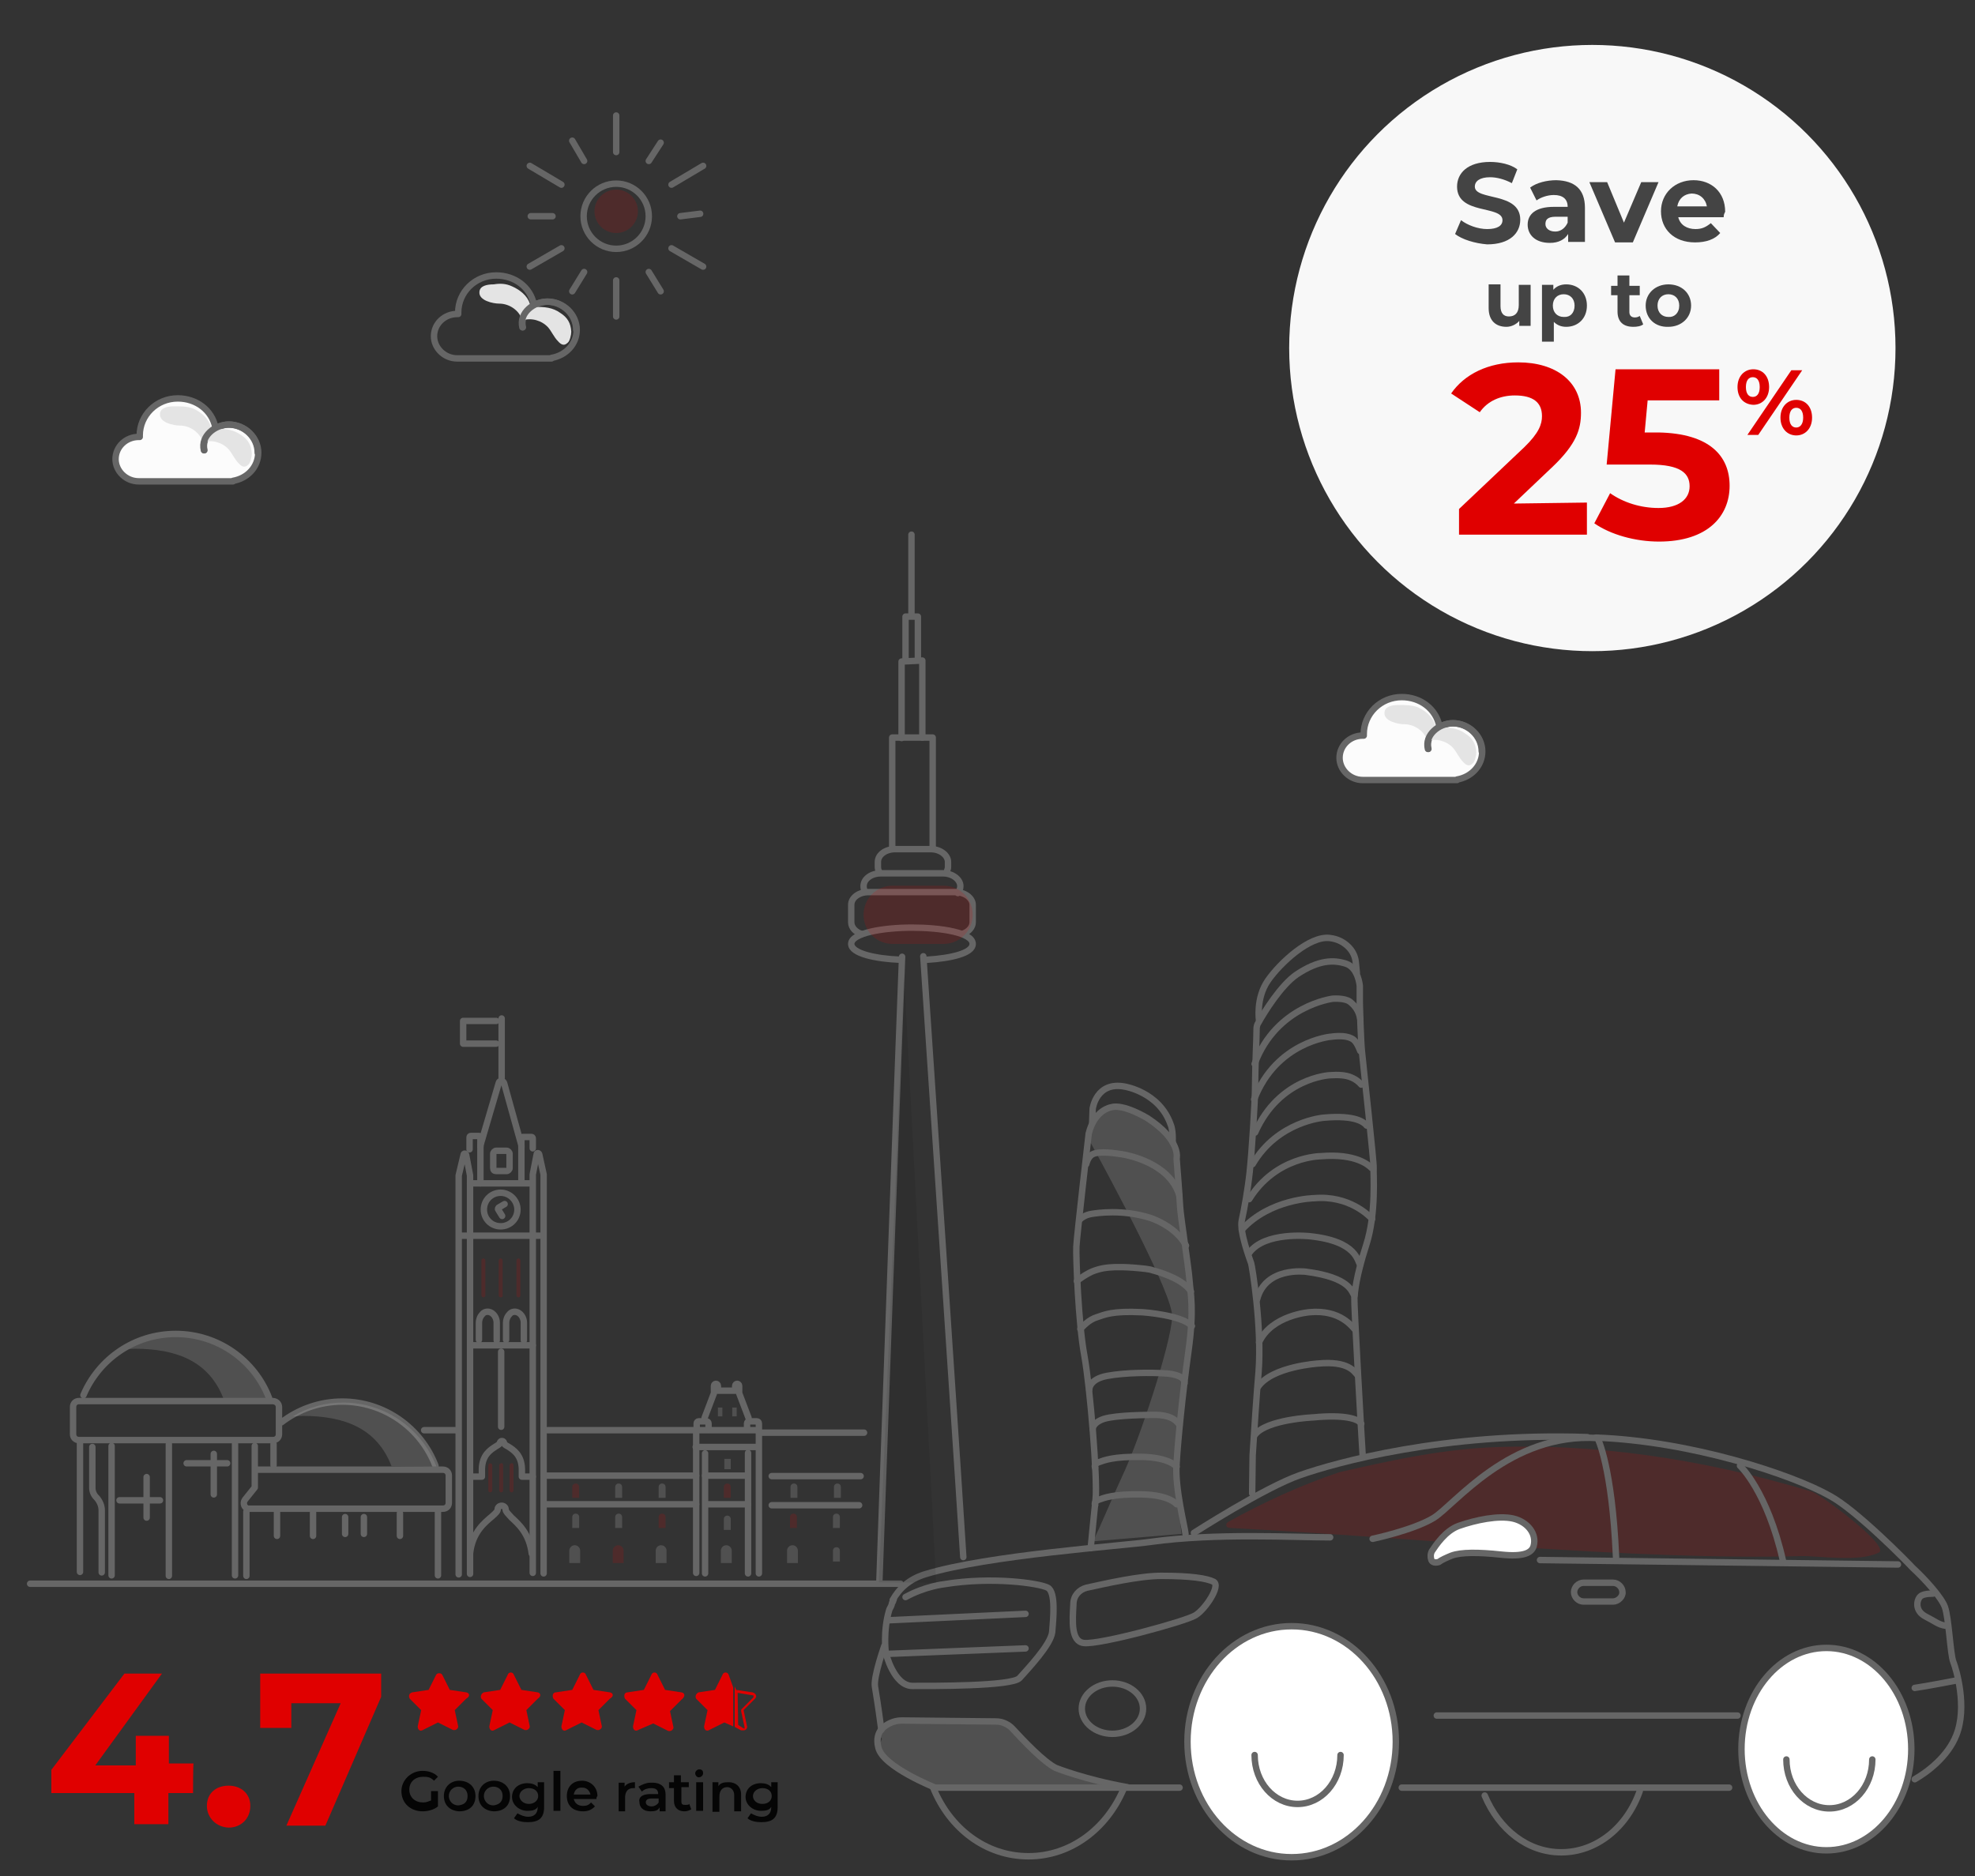 <?xml version="1.0" encoding="utf-8"?>
<!-- Generator: Adobe Illustrator 27.4.0, SVG Export Plug-In . SVG Version: 6.00 Build 0)  -->
<svg version="1.1" id="Layer_1" xmlns="http://www.w3.org/2000/svg" xmlns:xlink="http://www.w3.org/1999/xlink" x="0px" y="0px"
	 viewBox="0 0 400 380" style="enable-background:new 0 0 400 380;" xml:space="preserve">
<rect x="0" y="0" width="400" height="380" fill="#333333" stroke="none"/>
<style type="text/css">
	.st0{opacity:0.25;fill-rule:evenodd;clip-rule:evenodd;fill:#ABABAB;enable-background:new    ;}
	.st1{opacity:0.16;fill:#DE0001;enable-background:new    ;}
	.st2{fill:none;stroke:#666666;stroke-width:1.3;stroke-linecap:round;stroke-linejoin:round;stroke-miterlimit:10;}
	.st3{fill:#FFFFFF;stroke:#666666;stroke-width:1.3;stroke-linecap:round;stroke-linejoin:round;stroke-miterlimit:10;}
	.st4{fill:#E00000;}
	.st5{fill:#050505;}
	.st6{fill:#F8F8F8;}
	.st7{fill:#444444;}
	.st8{fill:#E4E4E4;}
	.st9{opacity:0.16;fill:#DF0000;enable-background:new    ;}
	.st10{fill:#FCFCFC;stroke:#666666;stroke-width:1.3;stroke-linecap:round;stroke-linejoin:round;stroke-miterlimit:10;}
	.st11{opacity:0.25;fill:#ABABAB;enable-background:new    ;}
	.st12{opacity:8.000000e-02;enable-background:new    ;}
</style>
<path class="st0" d="M222,360.9c0.7,0.2,0.5,1.2-0.2,1.2h-29.9c-1.6,0-3.2-0.5-4.5-1.3l-4.4-1.6c-0.5-0.2-0.9-0.5-1.2-0.8l-2.6-2.7
	c-0.9-0.9-1.1-2.3-0.6-3.5l-0.6-1c0.6-1.3,2.8-2.1,4.3-2.1l19.3-0.2c0.9,0,1.8,0.4,2.6,0.9l7.8,6.8c1.1,1,2.6,1.8,4.1,2.4L222,360.9
	z"/>
<path class="st1" d="M364.9,315.2c3.1-0.1,11.6,1.3,15.6-0.7c2.6-1.2-12.3-12.2-13.7-12.4c-22.3-6.7-44.6-9.9-65.5-8.9
	c-10.6,0.6-19.9,2.7-30,5c-7.8,2.6-15.4,6.1-22.6,10.1c-0.6,0.4-0.4,1.2,0.4,1.2C287.4,311.5,330.5,316.1,364.9,315.2z"/>
<path class="st2" d="M189.4,362.1c0,0-10.6-4.2-11.5-8.1c-0.5-1.9,0.1-3.1,0.6-3.7l0,0c1-1.1,2.6-1.8,4.1-1.8l19.2,0.2
	c1.2,0,2.5,0.6,3.3,1.5c2.2,2.4,6.3,6.7,8.7,7.9c0,0,6,2.4,14.5,3.9"/>
<line class="st2" x1="238.9" y1="362.1" x2="189.4" y2="362.1"/>
<line class="st2" x1="350.2" y1="362.1" x2="283.9" y2="362.1"/>
<path class="st2" d="M181,324c-0.1,0.1-0.1,0.4-0.2,0.5c0,0,0,0.1-0.1,0.1c0,0.1-0.1,0.2-0.1,0.4c-0.1,0.4-0.4,0.8-0.5,1.1
	c-1.3,4.3-0.7,8.7-0.7,8.7s1.6,6.7,5.4,6.7s20.2,0.1,21.7-1.6s6.3-6.7,6.6-9.3c0.2-2.6,0.8-8.1-0.9-9s-11.3-2.3-21-0.7
	c0,0-3.8,0.4-7.8,2.6"/>
<path class="st2" d="M269.4,311.4c-7.3,0-23.2-0.9-36.2,0.9c-5.5,0.8-33.3,2.7-45.9,6.6c-3.2,1-5.2,2.9-6.5,5.2"/>
<path class="st2" d="M387.8,360.4c2.6-1.5,6.7-4.6,8.4-8.9c2.3-5.7,0-13.4-0.6-14.9s-0.9-8.9-1.7-11.1c-0.7-1.9-3.8-5.4-6.5-7.9
	l-0.1-0.1c-0.8-0.9-11.3-11.6-16.7-14.5c-7.6-4.3-28.1-11.1-47.4-11.8"/>
<path class="st2" d="M241.8,310.5c0,0,14.3-9.2,21.5-11.7c7.1-2.5,29.1-8.7,58.2-7.7"/>
<path class="st2" d="M217.4,324.9c0-1.6,1.1-2.9,2.7-3.3c3.7-0.8,10.6-2.4,15.1-2.4c6,0,9.2,0.5,10.6,1.2c1.5,0.8-1.7,5.6-3.7,6.8
	c-1.9,1.2-19.4,6-22.6,5.6C216.9,332.5,217.2,328.4,217.4,324.9z"/>
<line class="st2" x1="384.4" y1="316.9" x2="311.9" y2="316"/>
<path class="st2" d="M352.4,296.9c0,0,5.5,5.1,8.7,19.2"/>
<path class="st2" d="M323.6,291.4c0,0,2.9,5.7,3.7,24"/>
<path class="st2" d="M391.5,322.8c-1.3,0-2.2,0.2-2.6,0.6c-0.7,0.7-1.2,2.9,1.2,4.1c1.8,0.9,2.5,1.6,3.9,1.8"/>
<path class="st2" d="M179.1,333.4c0,0-2.2,6.2-1.9,8.2s0.5,2.8,1.3,8.8"/>
<line class="st2" x1="180" y1="328.2" x2="207.7" y2="326.9"/>
<line class="st2" x1="180" y1="335" x2="207.7" y2="333.9"/>
<ellipse class="st3" cx="261.6" cy="352.8" rx="21.1" ry="23.4"/>
<path class="st2" d="M227.5,362.5c-3.4,7.9-10.6,13.5-19.2,13.5c-8.7,0-16-5.7-19.3-13.9"/>
<ellipse class="st3" cx="369.9" cy="354.3" rx="17.2" ry="20.5"/>
<path class="st2" d="M332.1,362.8c-2.6,7.4-8.8,12.4-15.9,12.4c-6.8,0-12.6-4.6-15.5-11.5"/>
<path class="st2" d="M326.7,324.4h-6c-1,0-1.9-0.9-1.9-1.9l0,0c0-1,0.9-1.9,1.9-1.9h6c1,0,1.9,0.9,1.9,1.9l0,0
	C328.7,323.4,327.7,324.4,326.7,324.4z"/>
<line class="st2" x1="291" y1="347.5" x2="351.9" y2="347.5"/>
<path class="st3" d="M289.9,316c-0.2-0.6-0.2-1.2,0.1-1.8c0.8-1.2,2.7-4.1,5.4-5.1c3.4-1.2,8.1-2.2,11.1-1.5
	c2.9,0.7,4.8,3.1,4.1,5.6c-0.4,1.3-1.9,2.2-6.6,1.7c-4.6-0.5-8.1-0.5-10,0.2c-1,0.4-2.1,0.9-2.6,1.3
	C290.7,316.6,290.1,316.5,289.9,316L289.9,316z"/>
<path class="st2" d="M278,311.7c0,0,8.1-1.7,12.3-4.2c4.3-2.6,15.4-17.4,33.4-16.2"/>
<path class="st2" d="M396.2,340.4c0,0-6.2,1.2-8.4,1.5"/>
<ellipse class="st2" cx="225.3" cy="346.1" rx="6.2" ry="5.1"/>
<path class="st2" d="M271.5,355.5c0,5.5-3.9,9.9-8.7,9.9s-8.7-4.4-8.7-9.9"/>
<path class="st2" d="M379.2,356.4c0,5.5-3.9,9.9-8.7,9.9s-8.7-4.4-8.7-9.9"/>
<line class="st2" x1="6.1" y1="320.8" x2="182.4" y2="320.8"/>
<g>
	<path class="st4" d="M94.4,342.8l-3.3-0.5l-1.5-3c-0.2-0.5-1.1-0.5-1.3,0l-1.5,3l-3.3,0.5c-0.7,0.2-0.8,0.8-0.5,1.3l2.3,2.3
		l-0.7,3.3c0,0.7,0.5,1.1,1.1,0.7l3-1.5l3,1.5c0.5,0.2,1.1-0.2,1.1-0.7l-0.7-3.3l2.3-2.3C95.3,343.6,95.1,342.9,94.4,342.8z"/>
	<path class="st4" d="M108.9,342.8l-3.3-0.5l-1.5-3c-0.2-0.7-1.1-0.7-1.3,0l-1.5,3l-3.3,0.5c-0.5,0.2-0.8,0.8-0.5,1.3l2.3,2.3
		l-0.7,3.3c0,0.7,0.5,1.1,1.1,0.7l3-1.5l3,1.5c0.5,0.2,1.1-0.2,1.1-0.7l-0.7-3.3l2.3-2.3C109.7,343.6,109.5,342.9,108.9,342.8z"/>
	<path class="st4" d="M123.5,342.8l-3.3-0.5l-1.5-3c-0.2-0.7-1.1-0.7-1.3,0l-1.5,3l-3.3,0.5c-0.7,0-0.8,0.8-0.5,1.3l2.3,2.3
		l-0.7,3.3c0,0.7,0.5,1.1,1.1,0.7l3-1.5l3,1.5c0.5,0.2,1.1-0.2,1.1-0.7l-0.7-3.3l2.3-2.3C124.4,343.6,124.2,342.9,123.5,342.8z"/>
	<path class="st4" d="M138,342.8l-3.3-0.5l-1.5-3c-0.2-0.7-1.1-0.7-1.3,0l-1.5,3l-3.3,0.5c-0.7,0-0.8,0.8-0.5,1.3l2.3,2.3l-0.7,3.3
		c0,0.7,0.5,1.1,1.1,0.7l3-1.3l3,1.5c0.5,0.2,1.1-0.2,1.1-0.7l-0.7-3.3l2.3-2.3C138.9,343.6,138.7,342.9,138,342.8z"/>
	<path class="st4" d="M147.6,339.3c-0.2-0.7-1.1-0.7-1.3,0l-1.5,3l-3.3,0.5c-0.5,0.2-0.8,0.8-0.5,1.3l2.3,2.3l-0.7,3.3
		c0,0.7,0.5,1.1,1.1,0.7l3-1.5l1.8,0.8v-7.9L147.6,339.3z"/>
	<g>
		<path class="st4" d="M149.4,342.9l3,0.5c0.2,0,0.2,0,0.2,0.2v0.2l-2.3,2.3c-0.2,0.2-0.2,0.2-0.2,0.5l0.7,3.3v0.2l0,0
			c0,0,0,0-0.2,0l-1.1-0.7L149.4,342.9 M148.8,341.6v8.2l1.3,0.7c0.2,0,0.2,0,0.5,0c0.5,0,0.8-0.5,0.7-0.8l-0.7-3.3l2.3-2.3
			c0.5-0.5,0.2-1.1-0.5-1.3l-3.3-0.5L148.8,341.6L148.8,341.6z"/>
	</g>
</g>
<g>
	<path class="st4" d="M39.1,363.2h-5v6.3h-6.9v-6.3H10.4v-4.7L25.2,339h7.6l-13.5,18.6h8.2v-6h6.7v5.6h5
		C39.1,357.3,39.1,363.2,39.1,363.2z"/>
	<path class="st4" d="M41.9,365.8c0-2.6,1.9-4.1,4.4-4.1s4.4,1.6,4.4,4.1c0,2.6-1.9,4.4-4.4,4.4C43.8,370.1,41.9,368.2,41.9,365.8z"
		/>
	<path class="st4" d="M77.2,339v4.7l-11.3,26.1H58L69,345H59v5h-6.3v-11H77.2L77.2,339z"/>
</g>
<g>
	<path class="st5" d="M87.3,362.8h1.4v3.1c-0.8,0.7-2.1,1-3.1,1c-2.4,0-4.3-1.6-4.3-4.1c0-2.2,1.9-4.1,4.3-4.1
		c1.2,0,2.4,0.4,3.1,1.2l-0.8,0.8c-0.7-0.7-1.2-0.8-2.2-0.8c-1.6,0-2.8,1-2.8,2.6s1.2,2.6,2.8,2.6c0.7,0,1-0.2,1.6-0.4V362.8
		L87.3,362.8L87.3,362.8L87.3,362.8z"/>
	<path class="st5" d="M89.9,363.8c0-1.9,1.4-3.1,3.1-3.1c1.9,0,3.3,1.2,3.3,3.1s-1.2,3.1-3.3,3.1C91.1,366.8,89.9,365.6,89.9,363.8z
		 M94.7,363.8c0-1.2-0.8-1.9-1.9-1.9c-1,0-1.9,0.8-1.9,1.9c0,1,0.8,1.9,1.9,1.9C93.9,365.6,94.7,365.1,94.7,363.8z"/>
	<path class="st5" d="M96.9,363.8c0-1.9,1.4-3.1,3.1-3.1c1.9,0,3.3,1.2,3.3,3.1s-1.2,3.1-3.3,3.1C98.1,366.8,96.9,365.6,96.9,363.8z
		 M101.8,363.8c0-1.2-0.8-1.9-1.9-1.9c-1,0-1.9,0.8-1.9,1.9c0,1,0.8,1.9,1.9,1.9C100.9,365.6,101.8,365.1,101.8,363.8z"/>
	<path class="st5" d="M110.2,361v5c0,2.2-1,3.1-3.3,3.1c-1,0-2.2-0.2-2.8-0.8l0.7-1c0.7,0.4,1.4,0.7,2.2,0.7c1.2,0,1.9-0.7,1.9-1.9
		V366c-0.4,0.7-1.2,0.8-2.1,0.8c-1.6,0-3.1-1.2-3.1-2.8s1.2-2.8,3.1-2.8c0.8,0,1.6,0.2,2.1,0.8v-1H110.2L110.2,361z M109,363.8
		c0-1-0.8-1.6-1.9-1.6c-1,0-1.9,0.7-1.9,1.6c0,0.8,0.8,1.6,1.9,1.6S109,364.7,109,363.8z"/>
	<path class="st5" d="M112.1,358.7h1.4v8.1h-1.4V358.7z"/>
	<path class="st5" d="M120.8,364.4h-4.6c0.2,0.8,0.8,1.4,1.9,1.4c0.7,0,1.2-0.2,1.6-0.7l0.8,0.8c-0.7,0.7-1.4,1-2.4,1
		c-2.1,0-3.3-1.2-3.3-3.1s1.2-3.1,3.1-3.1c1.6,0,3.1,1.2,3.1,3.1C120.8,364,120.8,364.2,120.8,364.4z M116.2,363.5h3.4
		c-0.2-0.8-0.8-1.4-1.6-1.4C116.9,362,116.4,362.6,116.2,363.5z"/>
	<path class="st5" d="M128.6,361v1.2c-0.2,0-0.2,0-0.4,0c-1,0-1.6,0.7-1.6,1.9v2.8h-1.3v-5.8h1.2v0.8
		C126.9,361.3,127.7,361,128.6,361z"/>
	<path class="st5" d="M134.8,363.5v3.4h-1.2v-0.8c-0.4,0.7-1,0.8-1.9,0.8c-1.4,0-2.2-0.8-2.2-1.9c-0.2-0.8,0.4-1.6,2.2-1.6h1.6l0,0
		c0-0.8-0.4-1.2-1.4-1.2c-0.7,0-1.4,0.2-1.9,0.7l-0.7-1c0.7-0.4,1.6-0.8,2.4-0.8C133.7,361,134.8,361.8,134.8,363.5z M133.4,365.1
		v-0.8H132c-1,0-1.2,0.4-1.2,0.8s0.4,0.8,1.2,0.8C132.5,365.9,133.1,365.6,133.4,365.1z"/>
	<path class="st5" d="M140,366.5c-0.4,0.2-0.8,0.4-1.4,0.4c-1.2,0-2.1-0.7-2.1-2.1v-2.6h-1V361h1v-1.4h1.4v1.4h1.6v1H138v2.8
		c0,0.7,0.2,0.8,0.8,0.8c0.2,0,0.7,0,0.8-0.2L140,366.5z"/>
	<path class="st5" d="M140.8,359.2c0-0.4,0.4-0.8,0.8-0.8c0.7,0,0.8,0.4,0.8,0.8s-0.4,0.8-0.8,0.8
		C141.2,360.1,140.8,359.6,140.8,359.2z M141,361h1.4v5.8H141V361z"/>
	<path class="st5" d="M150.1,363.5v3.4h-1.4v-3.3c0-1-0.7-1.6-1.4-1.6c-1,0-1.6,0.7-1.6,1.9v3.1h-1.4v-6h1.2v0.8
		c0.4-0.7,1.2-0.8,2.1-0.8C148.9,361,150.1,361.8,150.1,363.5z"/>
	<path class="st5" d="M157.5,361v5c0,2.2-1,3.1-3.3,3.1c-1,0-2.2-0.2-2.8-0.8l0.7-1c0.7,0.4,1.4,0.7,2.2,0.7c1.2,0,1.9-0.7,1.9-1.9
		V366c-0.4,0.7-1.2,0.8-2.1,0.8c-1.6,0-3.1-1.2-3.1-2.8s1.2-2.8,3.1-2.8c0.8,0,1.6,0.2,2.1,0.8v-1H157.5L157.5,361z M156.3,363.8
		c0-1-0.8-1.6-1.9-1.6c-1,0-1.9,0.7-1.9,1.6s0.8,1.6,1.9,1.6C155.6,365.4,156.3,364.7,156.3,363.8z"/>
</g>
<circle class="st6" cx="322.5" cy="70.5" r="61.4"/>
<g>
	<g>
		<path class="st7" d="M294.7,47.4l1.2-2.8c1.3,1,3.4,1.8,5.3,1.8c2.1,0,3.1-0.7,3.1-1.8c0-3.1-9.2-1-9.2-6.8c0-2.7,2.1-5,6.7-5
			c2,0,4.2,0.5,5.5,1.5l-1.1,2.8c-1.5-0.8-3.1-1.2-4.4-1.2c-2.1,0-3.1,0.8-3.1,1.9c0,2.9,9.2,1,9.2,6.7c0,2.7-2.1,5-6.7,5
			C298.7,49.3,296.1,48.5,294.7,47.4z"/>
		<path class="st7" d="M321,42.1V49h-3.4v-1.6c-0.7,1.1-1.9,1.8-3.7,1.8c-2.9,0-4.5-1.6-4.5-3.7c0-2.1,1.6-3.6,5.3-3.6h2.8
			c0-1.6-1-2.4-2.8-2.4c-1.3,0-2.7,0.5-3.5,1.1l-1.3-2.6c1.3-1,3.4-1.5,5.3-1.5C318.9,36.6,321,38.3,321,42.1z M317.5,45.1v-1.2
			h-2.4c-1.8,0-2.1,0.7-2.1,1.5s0.7,1.5,2,1.5C316.1,46.9,317,46.2,317.5,45.1z"/>
		<path class="st7" d="M335.9,36.9l-5.2,12.2h-3.6l-5.2-12.2h3.6l3.4,8.2l3.5-8.2H335.9z"/>
		<path class="st7" d="M349.1,44h-9.2c0.4,1.6,1.8,2.4,3.5,2.4c1.3,0,2.1-0.4,3.1-1.2l1.9,2c-1.1,1.3-2.9,1.9-5.1,1.9
			c-4.3,0-6.9-2.7-6.9-6.3s2.8-6.3,6.6-6.3c3.6,0,6.4,2.4,6.4,6.4C349.2,43.3,349.1,43.5,349.1,44z M339.7,41.8h6
			c-0.3-1.6-1.5-2.6-3.1-2.6C341.1,39.3,340,40.2,339.7,41.8z"/>
	</g>
	<g>
		<path class="st7" d="M310,57.7V66h-2.3v-1c-0.6,0.7-1.6,1.2-2.6,1.2c-2.1,0-3.6-1.2-3.6-3.8v-4.8h2.4V62c0,1.4,0.6,2.1,1.7,2.1
			c1.2,0,2-0.7,2-2.3v-4.1H310L310,57.7z"/>
		<path class="st7" d="M321.4,61.9c0,2.6-1.8,4.3-4.2,4.3c-1.1,0-1.9-0.4-2.5-1v4h-2.4V57.7h2.3v1c0.6-0.7,1.5-1.1,2.6-1.1
			C319.6,57.6,321.4,59.3,321.4,61.9z M318.9,61.9c0-1.4-0.9-2.3-2.2-2.3s-2.2,0.9-2.2,2.3s0.9,2.3,2.2,2.3
			C318,64.3,318.9,63.4,318.9,61.9z"/>
		<path class="st7" d="M332.8,65.7c-0.5,0.4-1.3,0.5-2,0.5c-2,0-3.2-1-3.2-3.1v-3.3h-1.3v-1.9h1.3v-2.1h2.4v2.1h2.1v1.9H330v3.4
			c0,0.7,0.4,1.1,1.1,1.1c0.4,0,0.7-0.1,1-0.3L332.8,65.7z"/>
		<path class="st7" d="M333.3,61.9c0-2.5,2-4.3,4.6-4.3c2.7,0,4.6,1.8,4.6,4.3s-2,4.3-4.6,4.3C335.2,66.3,333.3,64.5,333.3,61.9z
			 M340.1,61.9c0-1.4-0.9-2.3-2.2-2.3s-2.2,0.9-2.2,2.3s0.9,2.3,2.2,2.3C339.1,64.3,340.1,63.4,340.1,61.9z"/>
	</g>
	<g>
		<path class="st4" d="M321.4,101.8v6.5h-25.9v-5.2l13.2-12.5c3-2.9,3.6-4.7,3.6-6.3c0-2.8-1.8-4.2-5.5-4.2c-2.9,0-5.5,1.1-7.1,3.4
			l-5.8-3.8c2.7-3.9,7.5-6.3,13.6-6.3c7.6,0,12.7,3.9,12.7,10.2c0,3.3-0.9,6.3-5.7,10.9l-7.9,7.5L321.4,101.8L321.4,101.8z"/>
		<path class="st4" d="M350.3,98.4c0,6.1-4.4,11.3-14.3,11.3c-4.8,0-9.8-1.4-13.1-3.7l3.2-6.1c2.7,1.9,6.2,3,9.8,3
			c4.1,0,6.3-1.8,6.3-4.4s-1.8-4.4-8-4.4h-8.8l1.8-19.3h21v6.3h-14.5l-0.6,6.5h2.8C346.3,87.8,350.3,92.4,350.3,98.4z"/>
		<path class="st4" d="M351.9,78.4c0-2.2,1.4-3.6,3.2-3.6c1.9,0,3.2,1.4,3.2,3.6s-1.4,3.6-3.2,3.6C353.1,81.9,351.9,80.5,351.9,78.4
			z M356.4,78.4c0-1.4-0.6-2-1.4-2s-1.4,0.6-1.4,2s0.6,2,1.4,2S356.4,79.8,356.4,78.4z M362.8,75h2.2l-8.9,13.1h-2.2L362.8,75z
			 M360.6,84.6c0-2.2,1.4-3.6,3.2-3.6c1.9,0,3.2,1.4,3.2,3.6s-1.4,3.6-3.2,3.6S360.6,86.8,360.6,84.6z M365.2,84.6
			c0-1.4-0.6-2-1.4-2s-1.4,0.6-1.4,2s0.6,2,1.4,2S365.2,85.9,365.2,84.6z"/>
	</g>
</g>
<path class="st2" d="M108.1,61.6c-0.7-3.4-3.8-5.8-7.6-5.8c-4.3,0-7.7,3.4-7.7,7.5c0,0.1,0,0.2,0,0.3c-0.1,0-0.1,0-0.2,0
	c-2.6,0-4.7,2-4.7,4.5c0,2.4,2.1,4.5,4.7,4.5c0.1,0,0.1,0,0.2,0h18.9v-0.1c2.9-0.5,5.1-2.8,5.1-5.7c0-3.1-2.7-5.7-5.9-5.7
	c-2.7,0-5.7,2.3-5,5.2"/>
<path class="st8" d="M103.7,58c1.6,0.7,3.1,1.9,3.6,3.5c0.1,0.2,0.1,0.5,0.3,0.6c0.2,0.1,0.5,0.1,0.7,0.1c1.9-0.1,3.7,0.1,5.2,1.2
	c1.4,0.9,2.1,2,2.2,3.8c0,0.6-0.3,1.9-0.7,2.2c-0.7,0.7-1.3,0.5-2-0.3c-0.8-0.8-1.3-2-2-2.8c-1.3-1.4-3.4-2-5.2-1.4
	c-0.6-2-2.6-3.4-4.7-3.4c-1.2,0-4.2-0.6-4-2.4c0.1-1.2,1.5-1.5,2.9-1.5C101.2,57.4,102.4,57.4,103.7,58z"/>
<path class="st2" d="M116.7,66.8c0-3.1-2.7-5.7-5.9-5.7c-2.7,0-5.7,2.3-5,5.2"/>
<g>
	<circle class="st2" cx="124.8" cy="43.8" r="6.6"/>
	<line class="st2" x1="124.8" y1="23.4" x2="124.8" y2="30.8"/>
	<line class="st2" x1="115.9" y1="28.5" x2="118.3" y2="32.6"/>
	<line class="st2" x1="107.3" y1="33.6" x2="113.7" y2="37.4"/>
	<line class="st2" x1="107.5" y1="43.8" x2="111.9" y2="43.8"/>
	<line class="st2" x1="107.3" y1="54" x2="113.7" y2="50.3"/>
	<line class="st2" x1="115.9" y1="59" x2="118.3" y2="55.1"/>
	<line class="st2" x1="124.8" y1="64.1" x2="124.8" y2="56.8"/>
	<line class="st2" x1="133.8" y1="59" x2="131.4" y2="55.1"/>
	<line class="st2" x1="142.4" y1="54" x2="136" y2="50.3"/>
	<line class="st2" x1="141.8" y1="43.3" x2="137.8" y2="43.8"/>
	<line class="st2" x1="142.4" y1="33.6" x2="136" y2="37.4"/>
	<line class="st2" x1="133.8" y1="28.9" x2="131.4" y2="32.6"/>
</g>
<circle class="st9" cx="124.8" cy="42.8" r="4.4"/>
<path class="st10" d="M43.6,86.5c-0.7-3.4-3.8-5.8-7.6-5.8c-4.3,0-7.7,3.4-7.7,7.5c0,0.1,0,0.2,0,0.3c-0.1,0-0.1,0-0.2,0
	c-2.6,0-4.7,2-4.7,4.5c0,2.4,2.1,4.5,4.7,4.5c0.1,0,0.1,0,0.2,0h18.9v-0.1c2.9-0.5,5.1-2.8,5.1-5.7c0-3.1-2.7-5.7-5.9-5.7
	c-2.7,0-5.7,2.3-5,5.2"/>
<path class="st8" d="M39,82.7c1.6,0.7,3.1,1.9,3.6,3.5c0.1,0.2,0.1,0.5,0.3,0.6s0.5,0.1,0.7,0.1c1.9-0.1,3.7,0.1,5.2,1.2
	c1.4,0.9,2.1,2,2.2,3.8c0,0.6-0.3,1.9-0.7,2.2c-0.7,0.7-1.3,0.5-2-0.3c-0.8-0.8-1.3-2-2-2.8c-1.3-1.4-3.4-2-5.2-1.4
	c-0.6-2-2.6-3.4-4.7-3.4c-1.2,0-4.2-0.6-4-2.4c0.1-1.2,1.5-1.5,2.9-1.5C36.6,82.3,37.8,82.3,39,82.7z"/>
<path class="st2" d="M52.2,91.7c0-3.1-2.7-5.7-5.9-5.7c-2.7,0-5.7,2.3-5,5.2"/>
<path class="st10" d="M291.5,147c-0.7-3.4-3.8-5.8-7.6-5.8c-4.3,0-7.7,3.4-7.7,7.5c0,0.1,0,0.2,0,0.3c-0.1,0-0.1,0-0.2,0
	c-2.6,0-4.7,2-4.7,4.5c0,2.4,2.1,4.5,4.7,4.5c0.1,0,0.1,0,0.2,0h18.9v-0.1c2.9-0.5,5.1-2.8,5.1-5.7c0-3.1-2.7-5.7-5.9-5.7
	c-2.7,0-5.7,2.3-5,5.2"/>
<path class="st8" d="M287,143.2c1.6,0.7,3.1,1.9,3.6,3.5c0.1,0.2,0.1,0.5,0.3,0.6c0.2,0.1,0.5,0.1,0.7,0.1c1.9-0.1,3.7,0.1,5.2,1.2
	c1.4,0.9,2.1,2,2.2,3.8c0,0.6-0.3,1.9-0.7,2.2c-0.7,0.7-1.3,0.5-2-0.3c-0.8-0.8-1.3-2-2-2.8c-1.3-1.4-3.4-2-5.2-1.4
	c-0.6-2-2.6-3.4-4.7-3.4c-1.2,0-4.2-0.6-4-2.4c0.1-1.2,1.5-1.5,2.9-1.5C284.5,142.8,285.7,142.8,287,143.2z"/>
<path class="st2" d="M300.1,152.2c0-3.1-2.7-5.7-5.9-5.7c-2.7,0-5.7,2.3-5,5.2"/>
<path class="st11" d="M227.2,299.2c-1.8,3.9-4.4,10.1-5.8,13l17.9-1.5c0,0-1.4-11.6-1.2-15.5s1.2-13.9,2.4-22.4s0.5-11.7,0.2-14.3
	c-0.2-2.6-1.8-12.6-1.9-14.7c-0.1-2-0.7-9.4-0.7-9.4s1-3.7-5.9-8.1c0,0-4.8-3-7.4-2.1c0,0-3.3,0.5-4.5,5.2c0,0,0,0.3-0.1,0.8
	c5,9.1,17.4,32.2,17.2,36.5C237.2,272.2,230.7,291.9,227.2,299.2z"/>
<path class="st2" d="M195.1,315.4c0-0.9-8-120.4-8.1-121.7"/>
<path class="st2" d="M182.7,193.8c-0.1,1.3-4.6,125.7-4.6,126.6"/>
<path class="st2" d="M182.3,194.4c-5.1-0.2-9.9-1.3-9.9-3.2c0-2.2,6.4-3.3,12.3-3.3c5.9,0,12.3,1,12.3,3.3c0,1.9-4.4,2.9-9.2,3.2"/>
<path class="st2" d="M174.5,189.2c-1.2-0.4-2.1-1.3-2.1-2.4v-3.5c0-1.5,1.6-2.6,3.5-2.6h17.6c1.9,0,3.5,1.2,3.5,2.6v3.5
	c0,1-0.8,1.9-1.9,2.3"/>
<path class="st2" d="M175.2,180.6c-0.2-0.3-0.3-0.7-0.3-1.1c0-1.5,1.6-2.6,3.5-2.6H191c1.9,0,3.5,1.2,3.5,2.6c0,0.5-0.2,1-0.5,1.4"
	/>
<path class="st2" d="M178.2,176.8c-0.3-0.4-0.4-0.8-0.4-1.2v-1c0-1.5,1.6-2.6,3.5-2.6h7.2c1.9,0,3.5,1.2,3.5,2.6v1
	c0,0.3-0.1,0.6-0.2,0.8"/>
<path class="st2" d="M180.7,171.6v-22.2h8.2v22.3"/>
<path class="st2" d="M182.6,149.5V134l4.2-0.2v15.6"/>
<polyline class="st2" points="183.4,133.4 183.4,124.9 185.9,124.9 185.9,133.3 "/>
<line class="st2" x1="184.6" y1="124.6" x2="184.6" y2="108.3"/>
<polygon class="st12" points="183.1,197.2 189.6,320.6 178,320.5 "/>
<path class="st1" d="M191.1,191.2h-10.3c-3.3,0-5.9-2.6-5.9-5.9l0,0c0-3.3,2.6-5.9,5.9-5.9h10.3c3.3,0,5.9,2.6,5.9,5.9l0,0
	C197,188.6,194.3,191.2,191.1,191.2z"/>
<path class="st2" d="M221.2,227.5l0.1-2.9c0,0,0.7-5.6,6.5-4.5c0,0,7,1.1,9.3,7.7c0,0,0.5,1,0.4,3.6"/>
<path class="st2" d="M220.9,313.6c0,0,0.6-6.2,1-10c0.4-3.9-1.1-22.5-2.3-29.1c-1.2-6.5-1.7-19.9-1.6-22c0.1-2.2,2.5-22.9,2.5-22.9
	c1.2-4.8,4.5-5.3,4.5-5.3c2.5-0.8,7.4,2.2,7.4,2.2c6.9,4.5,5.9,8.2,5.9,8.2s0.6,7.5,0.7,9.6s1.7,12.2,1.9,14.9s1,5.9-0.2,14.5
	s-2.2,18.8-2.4,22.8c-0.4,4.8,1.7,12.9,1.8,14.2"/>
<path class="st2" d="M255,206.7c0,0-0.7-4.5,1.8-8.1c2.5-3.6,8.5-9.1,12.5-8.6c1.8,0.2,3,1,3.8,1.8c0.9,0.9,1.4,2,1.5,3.2l0.2,2"/>
<path class="st2" d="M253.6,302.5l0.1-7.7c0.3-4.8,0.8-12.4,1.2-16.9c0.7-9.1-1.3-21.4-1.5-22s-2.4-6.4-1.9-8.7s1.2-6.1,1.6-9.8
	s1.1-14,1.1-17.9c0-3.2,0.3-9.2,0.3-11.1c0-0.4,0.1-0.9,0.4-1.3c1.1-2,4.5-7.5,7.7-9.7c4.5-3,7.5-3,10-2.2s2.8,4.5,2.8,4.5v3.4
	c0,0,0.2,8.4,0.5,10.5c0.2,2.2,2.4,22,2.3,23s0.6,9.1-1.5,15.6c-2.1,6.5-2.3,9.6-2.4,10.7s1.5,29.3,1.7,32.2"/>
<path class="st2" d="M275.5,206.4c-0.3-1.7-1.1-2.7-2.1-3.5c-1.1-0.8-3.5-0.6-3.5-0.6s-11.4,1.4-15.8,13.2"/>
<path class="st2" d="M275.5,212.9c-0.4-1-0.8-1.9-1.5-2.4c-1.7-1.1-4.8-0.4-4.5-0.5c0,0-11,1-15.5,12.7"/>
<path class="st2" d="M275.7,219.7c-0.5-0.6-1.2-1.1-1.9-1.4c-1.3-0.6-2.9-0.6-4.5-0.5c0,0-10.2,0.5-15.1,11.6"/>
<path class="st2" d="M276.8,228c-0.5-0.6-2.1-2.2-8.7-1.6c0,0-9.3,0.7-14.4,9.4"/>
<path class="st2" d="M277.8,236.6c-0.6-0.6-3.2-3-10.3-2.4c0,0-9.1,0-14.5,8.7"/>
<path class="st2" d="M277.9,246.9c-0.6-0.6-4.6-4.8-11.7-4.2c0,0-9,0.1-14.7,6.4"/>
<path class="st2" d="M275.5,256.2c-0.6-0.6-0.5-4.8-10.3-5.8c0,0-9.1-1-12.2,3.4"/>
<path class="st2" d="M274.3,262.4c-0.6-0.6-0.6-3.6-9.8-4.8c0,0-8.2-1.1-9.9,5.6"/>
<path class="st2" d="M274.5,269.4c-0.6-0.6-3-4.2-9.3-3.6c0,0-7.7,0.6-10.2,6.1"/>
<path class="st2" d="M274.9,278.5c-0.6-0.6-1.7-2.9-8-2.3c0,0-9.3,0.6-12.1,4.7"/>
<path class="st2" d="M275.7,288.4c-0.6-1-3.3-1.9-9.7-1.3c0,0-9.6,0.4-11.9,3.6"/>
<path class="st2" d="M220,235.8c0,0,0.3-1.5,1.3-2c1.3-0.7,4.6-0.2,5.9,0s9.6,1.8,11.6,8.2"/>
<path class="st2" d="M218.6,247.1c0.4-0.4,1.2-1,2.4-1.2s6.3-1,12,0.8c0,0,5.1,1.6,7.2,5.6"/>
<path class="st2" d="M218.1,259.5c0.4-0.4,2.3-1.7,3.5-2.1s3.1-1.2,10.3-0.4c0.5,0.1,1,0.1,1.5,0.3c1.9,0.5,6.3,1.9,7.8,4.3"/>
<path class="st2" d="M218.8,269.2c0.5-0.5,1.7-1.9,3.4-2.4c1.5-0.5,3.1-1.3,9-1c0.5,0,8.2,0.6,10.2,2.8"/>
<path class="st2" d="M220.6,281.5c0,0-0.1-2.1,3.6-2.8c3.8-0.7,9-0.7,12-0.5c0,0,3.9,0.2,3.7,2"/>
<path class="st2" d="M221.3,289.5c0,0-0.1-1.3,2.3-2.1c2.7-0.8,9.1-0.8,10.4-0.8s3.8,0.2,4.9,2.1"/>
<path class="st2" d="M221.8,297.3c0,0-0.4-0.7,0.7-1.1s3-1.2,8.7-1.1s7.1,2,7.1,2"/>
<path class="st2" d="M221.8,304.9c0,0-0.4-0.7,0.7-1.1s3-1.2,8.7-1.1s7.1,2,7.1,2"/>
<path class="st11" d="M25.3,273.3c3-1.8,6.5-2.8,10.2-2.8c8.6,0,16,5.4,18.9,13l-9.1-0.1c-2.9-7.6-9.4-10.2-18-10.2L25.3,273.3z"/>
<path class="st2" d="M88.2,296.9c-2.9-7.6-10.3-13-18.9-13c-4.6,0-8.9,1.6-12.3,4.2"/>
<path class="st2" d="M55.2,283.8H16c-0.7,0-1.2,0.5-1.2,1.2v5.5c0,0.7,0.5,1.2,1.2,1.2h39.3c0.7,0,1.2-0.5,1.2-1.2V285
	C56.5,284.3,55.9,283.8,55.2,283.8"/>
<path class="st2" d="M54.5,283.2c-2.9-7.6-10.3-13-18.9-13c-8.4,0-15.6,5.1-18.7,12.4"/>
<path class="st11" d="M59.3,286.9c3-1.8,6.5-2.8,10.2-2.8c8.6,0,16,5.4,18.9,13l-9.1-0.1c-2.9-7.6-9.4-10.2-18-10.2L59.3,286.9z"/>
<line class="st2" x1="88.7" y1="306" x2="88.7" y2="319.1"/>
<line class="st2" x1="16.2" y1="292.3" x2="16.2" y2="318.4"/>
<line class="st2" x1="56.1" y1="306" x2="56.1" y2="311.1"/>
<line class="st2" x1="63.4" y1="306.4" x2="63.4" y2="311.1"/>
<line class="st2" x1="81" y1="306.5" x2="81" y2="311.1"/>
<line class="st2" x1="49.9" y1="306.2" x2="49.9" y2="319.2"/>
<line class="st2" x1="73.7" y1="307.3" x2="73.7" y2="310.7"/>
<line class="st2" x1="69.9" y1="307.3" x2="69.9" y2="310.7"/>
<line class="st2" x1="55.4" y1="296.8" x2="55.4" y2="292.5"/>
<path class="st2" d="M51.6,292.9v8.4l-2,2.5c-0.5,0.7-0.1,1.8,0.8,1.8l0,0h39.3c0.7,0,1.2-0.5,1.2-1.2v-5.5c0-0.7-0.5-1.2-1.2-1.2
	H51.9"/>
<line class="st2" x1="47.6" y1="292.5" x2="47.6" y2="319.1"/>
<line class="st2" x1="22.6" y1="292.9" x2="22.6" y2="319.1"/>
<path class="st2" d="M20.6,318.5v-12.6c0-0.9-0.4-1.8-1-2.5l-0.1-0.1c-0.5-0.5-0.8-1.2-0.8-1.9v-8.3"/>
<line class="st2" x1="34.2" y1="292.5" x2="34.2" y2="319.2"/>
<line class="st2" x1="46" y1="296.4" x2="37.8" y2="296.4"/>
<line class="st2" x1="32.4" y1="303.9" x2="24.2" y2="303.9"/>
<line class="st2" x1="43.3" y1="294.5" x2="43.3" y2="302.7"/>
<line class="st2" x1="29.7" y1="299.2" x2="29.7" y2="307.4"/>
<g>
	<g>
		<path class="st2" d="M104.8,245c0,1.9-1.5,3.4-3.4,3.4S98,246.9,98,245s1.5-3.4,3.4-3.4S104.8,243.2,104.8,245z"/>
		<polyline class="st2" points="100.5,211.4 93.8,211.4 93.8,206.8 100.5,206.8 		"/>
		<path class="st2" d="M102.2,243.9l-1.2,0.7c-0.1,0.1-0.2,0.3-0.1,0.4l0.8,1.3"/>
		<path class="st1" d="M105,262.8c-0.2,0-0.4-0.2-0.4-0.4v-7.1c0-0.2,0.2-0.4,0.4-0.4s0.4,0.2,0.4,0.4v7.1
			C105.4,262.6,105.2,262.8,105,262.8z"/>
		<path class="st1" d="M101.4,262.8c-0.2,0-0.4-0.2-0.4-0.4v-7.1c0-0.2,0.2-0.4,0.4-0.4s0.4,0.2,0.4,0.4v7.1
			C101.9,262.6,101.7,262.8,101.4,262.8z"/>
		<path class="st1" d="M97.9,262.8c-0.2,0-0.4-0.2-0.4-0.4v-7.1c0-0.2,0.2-0.4,0.4-0.4s0.4,0.2,0.4,0.4v7.1
			C98.3,262.6,98.1,262.8,97.9,262.8z"/>
		<line class="st2" x1="101.5" y1="289" x2="101.5" y2="273.8"/>
		<path class="st1" d="M104,296.8v5.1c0,0.2-0.2,0.4-0.4,0.4s-0.4-0.2-0.4-0.4v-5.1c0-0.2,0.2-0.4,0.4-0.4
			C103.8,296.3,104,296.5,104,296.8z"/>
		<path class="st1" d="M98.9,296.8c0-0.2,0.2-0.4,0.4-0.4s0.4,0.2,0.4,0.4v5.1c0,0.2-0.2,0.4-0.4,0.4s-0.4-0.2-0.4-0.4V296.8z"/>
		<path class="st1" d="M101.9,296.8v5.1c0,0.2-0.2,0.4-0.4,0.4s-0.4-0.2-0.4-0.4v-5.1c0-0.2,0.2-0.4,0.4-0.4
			C101.7,296.3,101.9,296.5,101.9,296.8z"/>
		<path class="st2" d="M151.5,294.3v24.4 M142.8,318.7v-19.9 M142.8,298.8v-4.4"/>
		<path class="st2" d="M142.7,287.2l1.9-5v-1.5c0-0.2,0.2-0.4,0.4-0.4s0.4,0.2,0.4,0.4v1h3.4h0.1v-1c0-0.2,0.2-0.4,0.4-0.4
			s0.4,0.2,0.4,0.4v1.5l1.9,5"/>
		<rect x="148.3" y="285.1" class="st11" width="0.9" height="1.8"/>
		<rect x="145.4" y="285.1" class="st11" width="0.9" height="1.8"/>
		<polygon class="st11" points="146.7,297.6 146.7,295.5 147.1,295.5 147.6,295.5 148,295.5 148,297.6 147.6,297.6 147.1,297.6 		
			"/>
		<path class="st11" d="M135,316.6v-2.5c0-0.6-0.5-1.1-1.1-1.1s-1.1,0.5-1.1,1.1v2.5H135z"/>
		<path class="st1" d="M126.3,316.6v-2.5c0-0.6-0.5-1.1-1.1-1.1s-1.1,0.5-1.1,1.1v2.5H126.3z"/>
		<path class="st11" d="M117.5,316.6v-2.5c0-0.6-0.5-1.1-1.1-1.1s-1.1,0.5-1.1,1.1v2.5H117.5z"/>
		<path class="st2" d="M99.9,236.6v-2.9c0-0.3,0.3-0.6,0.6-0.6h2.1c0.3,0,0.6,0.3,0.6,0.6v2.9c0,0.3-0.3,0.6-0.6,0.6h-2.1
			C100.1,237.2,99.9,237,99.9,236.6z"/>
		<path class="st2" d="M106.1,271.5v-3.6c0-0.9-0.6-2.1-1.8-2.2c-0.4,0-0.8,0.1-1.1,0.5c-0.5,0.5-0.7,1.2-0.7,1.7v3.5 M100.6,271.5
			v-3.6c0-0.9-0.6-2.1-1.8-2.2c-0.4,0-0.8,0.1-1.1,0.5c-0.5,0.5-0.7,1.2-0.7,1.7v3.5"/>
		<path class="st2" d="M141,289.7v9 M141,298.8v19.8 M153.7,318.7v-30.4c0-0.2-0.2-0.4-0.4-0.4h-1.6c-0.2,0-0.4,0.2-0.4,0.4v1.3
			 M143.5,289.6v-1.3c0-0.2-0.2-0.4-0.4-0.4h-1.6c-0.2,0-0.4,0.2-0.4,0.4v1.4 M110.1,318.7v-80.8l-0.9-4.1c-0.1-0.3-0.5-0.3-0.5,0
			l-0.8,4.1v80.7 M95.2,318.8v-80.7l-0.8-4.2c-0.1-0.3-0.5-0.3-0.5,0l-1,4.2v80.8"/>
	</g>
	<path class="st2" d="M105.6,239.5V232l-3.5-12.6c-0.2-0.6-1-0.6-1.1,0L97.3,232v7.7"/>
	<line class="st2" x1="107.6" y1="239.7" x2="95.2" y2="239.7"/>
	<line class="st2" x1="109.3" y1="250.3" x2="93.4" y2="250.3"/>
	<line class="st2" x1="107.9" y1="272.5" x2="95.3" y2="272.5"/>
	<line class="st2" x1="153" y1="289.7" x2="110.9" y2="289.7"/>
	<line class="st2" x1="153.4" y1="293.1" x2="140.9" y2="293.1"/>
	<line class="st2" x1="141" y1="298.9" x2="110.2" y2="298.9"/>
	<line class="st2" x1="151.4" y1="298.9" x2="142.8" y2="298.9"/>
	<line class="st2" x1="141" y1="304.7" x2="110.3" y2="304.7"/>
	<line class="st2" x1="151.5" y1="304.7" x2="142.9" y2="304.7"/>
	<path class="st1" d="M146.6,303.4v-2.2c0-0.4,0.3-0.7,0.7-0.7l0,0c0.4,0,0.7,0.3,0.7,0.7v2.2H146.6z"/>
	<path class="st11" d="M133.4,303.4v-2.2c0-0.4,0.3-0.7,0.7-0.7l0,0c0.4,0,0.7,0.3,0.7,0.7v2.2H133.4z"/>
	<path class="st11" d="M124.6,303.4v-2.2c0-0.4,0.3-0.7,0.7-0.7l0,0c0.4,0,0.7,0.3,0.7,0.7v2.2H124.6z"/>
	<path class="st1" d="M115.9,303.4v-2.2c0-0.4,0.3-0.7,0.7-0.7l0,0c0.4,0,0.7,0.3,0.7,0.7v2.2H115.9z"/>
	<path class="st11" d="M168.9,303.4v-2.2c0-0.4,0.3-0.7,0.7-0.7l0,0c0.4,0,0.7,0.3,0.7,0.7v2.2H168.9z"/>
	<path class="st11" d="M160.1,303.4v-2.2c0-0.4,0.3-0.7,0.7-0.7l0,0c0.4,0,0.7,0.3,0.7,0.7v2.2H160.1z"/>
	<path class="st1" d="M133.4,309.5v-2.2c0-0.4,0.3-0.7,0.7-0.7l0,0c0.4,0,0.7,0.3,0.7,0.7v2.2H133.4z"/>
	<path class="st11" d="M124.6,309.5v-2.2c0-0.4,0.3-0.7,0.7-0.7l0,0c0.4,0,0.7,0.3,0.7,0.7v2.2H124.6z"/>
	<path class="st11" d="M115.9,309.5v-2.2c0-0.4,0.3-0.7,0.7-0.7l0,0c0.4,0,0.7,0.3,0.7,0.7v2.2H115.9z"/>
	<path class="st11" d="M161.6,316.6v-2.5c0-0.6-0.5-1.1-1.1-1.1s-1.1,0.5-1.1,1.1v2.5H161.6z"/>
	<path class="st11" d="M148.2,316.6v-2.5c0-0.6-0.5-1.1-1.1-1.1s-1.1,0.5-1.1,1.1v2.5H148.2z"/>
	<path class="st11" d="M168.7,309.5v-2.2c0-0.4,0.3-0.7,0.7-0.7l0,0c0.4,0,0.7,0.3,0.7,0.7v2.2H168.7z"/>
	<path class="st11" d="M168.7,316.3v-2.2c0-0.4,0.3-0.7,0.7-0.7l0,0c0.4,0,0.7,0.3,0.7,0.7v2.2H168.7z"/>
	<path class="st1" d="M160,309.5v-2.2c0-0.4,0.3-0.7,0.7-0.7l0,0c0.4,0,0.7,0.3,0.7,0.7v2.2H160z"/>
	<path class="st11" d="M146.6,309.9v-2.2c0-0.4,0.3-0.7,0.7-0.7l0,0c0.4,0,0.7,0.3,0.7,0.7v2.2H146.6z"/>
	<line class="st2" x1="175" y1="290.2" x2="154.2" y2="290.2"/>
	<line class="st2" x1="174.3" y1="299" x2="156.3" y2="299"/>
	<line class="st2" x1="174" y1="304.9" x2="156.3" y2="304.9"/>
	<path class="st2" d="M95.3,299.1h2.3c0-0.2,0-0.5,0-0.7c0-0.3,0-0.7,0-0.9c0.1-2.8,1.7-3.8,2.8-4.5c0.3-0.2,0.7-0.4,0.8-0.6l0,0
		c0-0.2,0.2-0.5,0.4-0.5l0,0c0,0,0,0,0.1,0c0.2,0,0.4,0.2,0.4,0.5l0,0c0.1,0.2,0.4,0.4,0.8,0.6c1.1,0.7,2.7,1.7,2.8,4.5
		c0,0.2,0,0.5,0,0.9c0,0.3,0,0.5,0,0.7h2.2"/>
	<path class="st2" d="M107.9,232.6v-2c0-0.2-0.1-0.3-0.3-0.3h-1.7c-0.2,0-0.3,0.1-0.3,0.3v1.8"/>
	<path class="st2" d="M95.1,232.8v-2.4c0-0.2,0.1-0.3,0.3-0.3H97c0.2,0,0.3,0.1,0.3,0.3v1.8"/>
	<path class="st2" d="M95.2,314.6c0.5-4.3,3-6.2,4.4-7.4c0.8-0.7,1.2-1.1,1.2-1.5s0.4-0.7,0.8-0.7l0,0l0,0c0.4,0,0.8,0.3,0.8,0.7
		c0,0.5,0.5,0.9,1.2,1.7c1.4,1.3,3.6,3.2,4.1,7.3"/>
	<line class="st2" x1="101.6" y1="218.3" x2="101.6" y2="206.3"/>
</g>
<line class="st2" x1="92.2" y1="289.7" x2="85.9" y2="289.7"/>
</svg>
